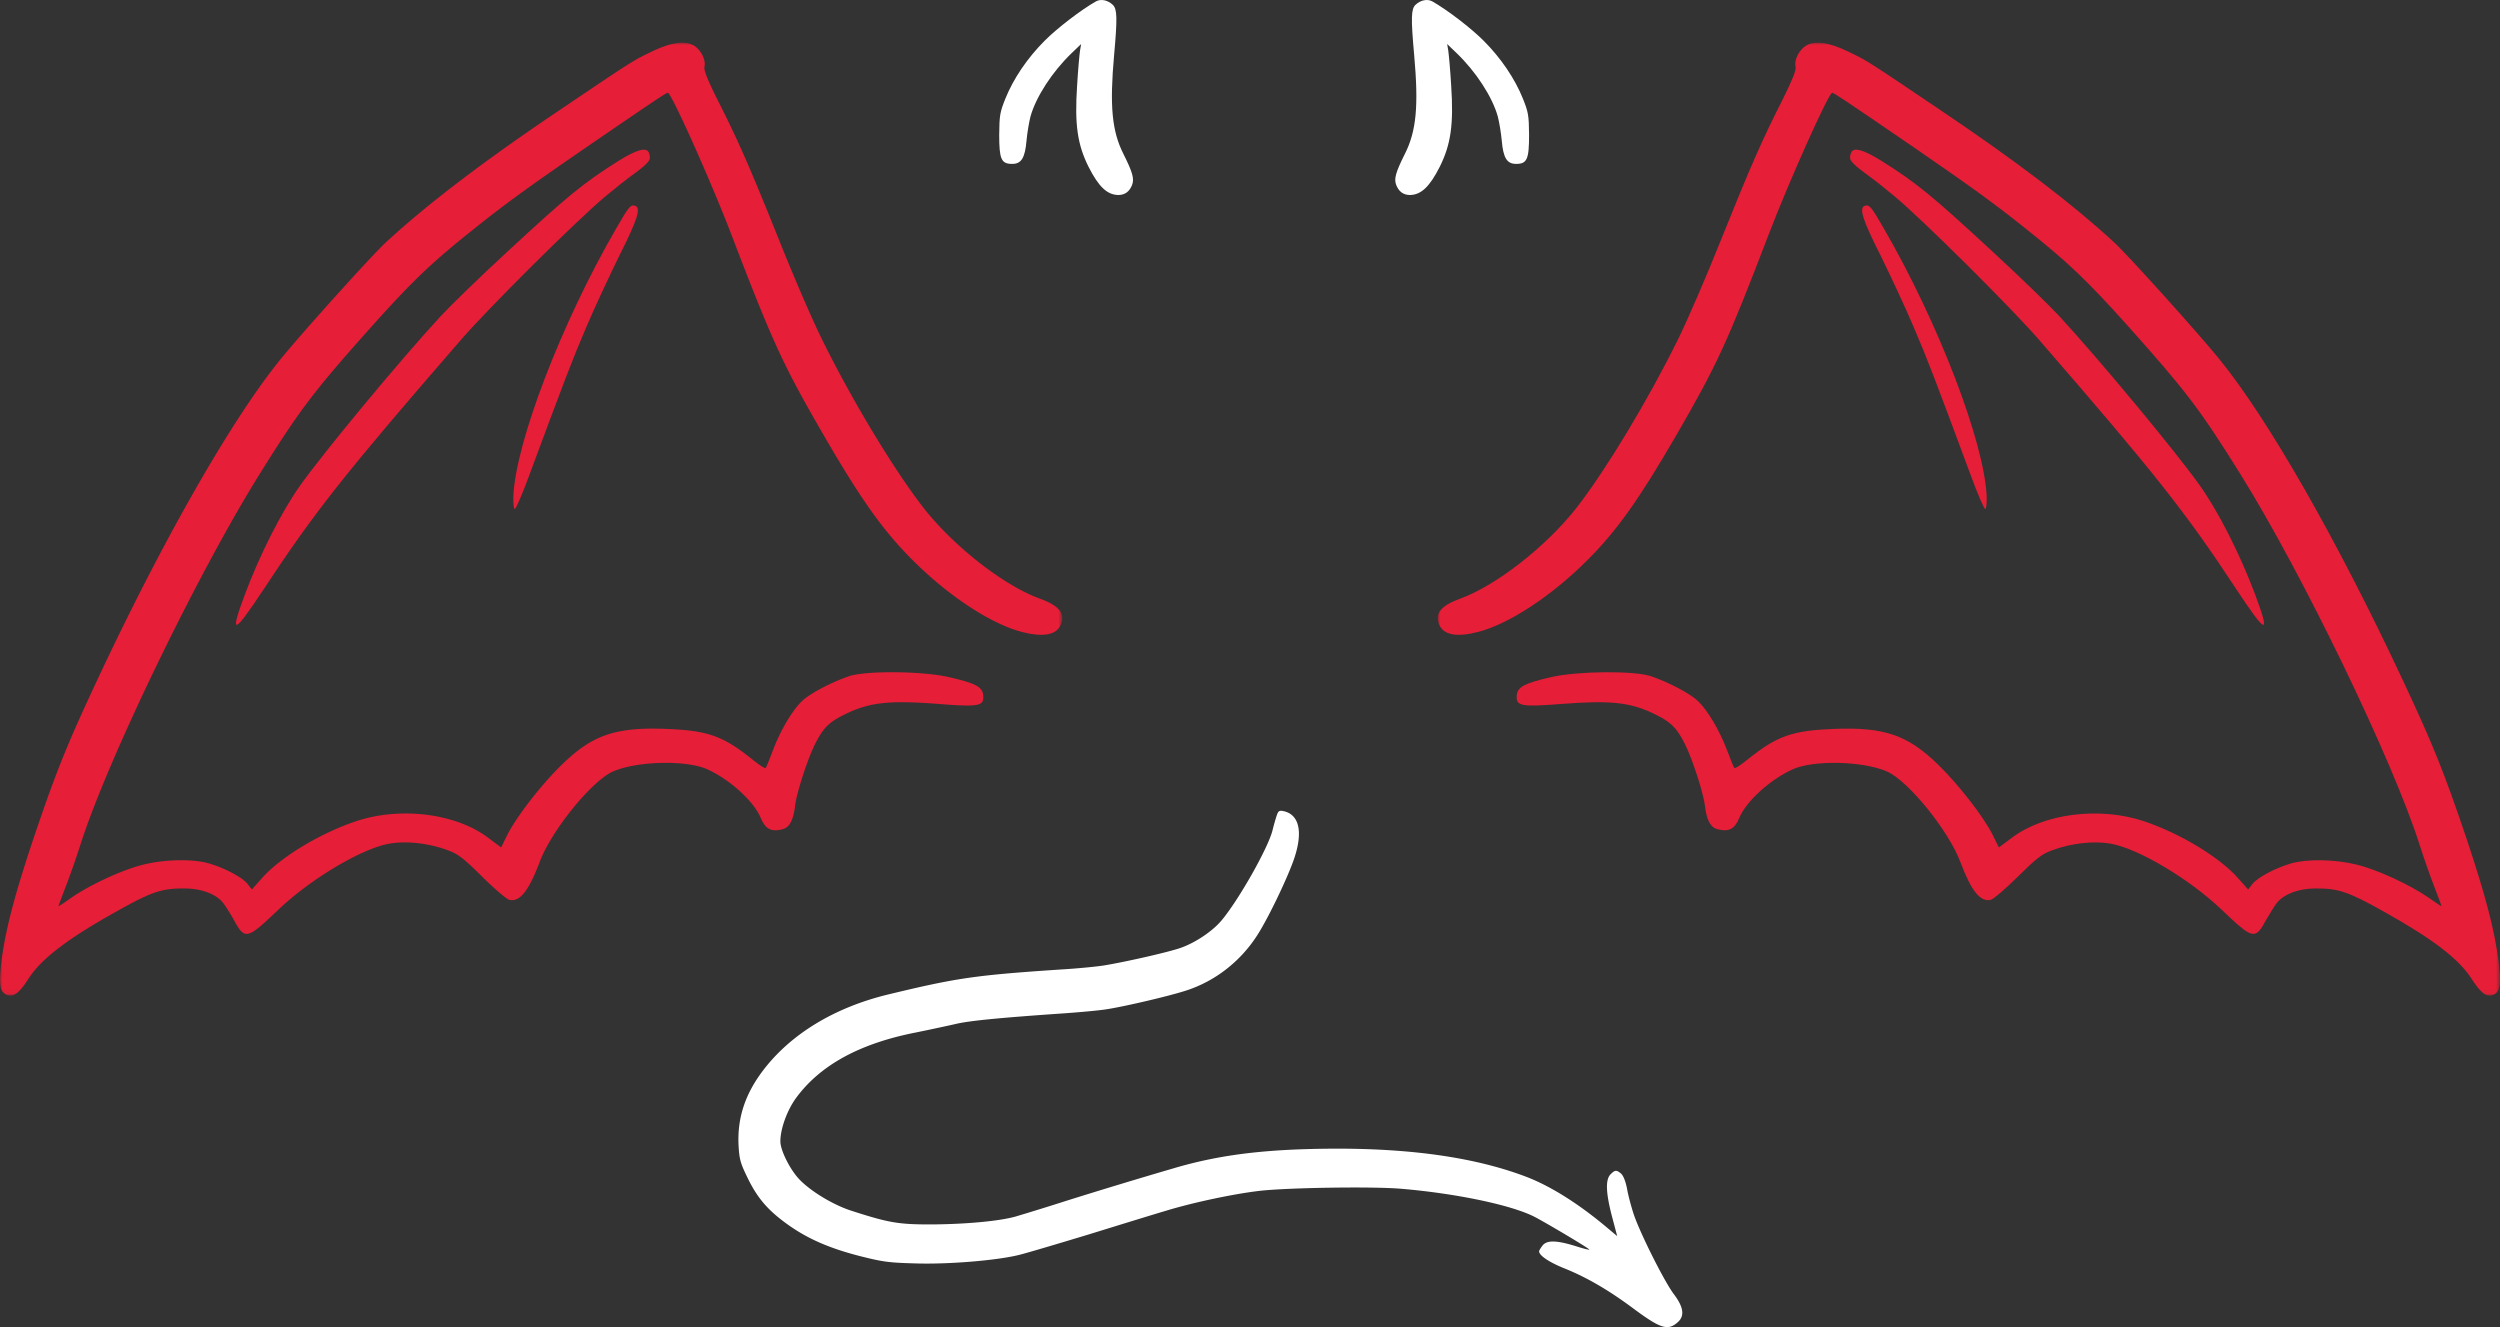 <svg width="535" height="284" viewBox="0 0 535 284" xmlns="http://www.w3.org/2000/svg" xmlns:xlink="http://www.w3.org/1999/xlink">
    <rect x="0" y="0" width="535" height="284" fill="#333333" stroke="none"/>
    <defs>
        <path id="lcrrgp9kaa" d="M0 0h227.33v203.946H0z"/>
        <path id="d0tryzp1cc" d="M0 0h227.331v203.946H0z"/>
    </defs>
    <g fill="none" fill-rule="evenodd">
        <path d="M234.538.295c-3.177 1.801-8.236 5.678-10.943 8.38-3.765 3.76-6.745 8.186-8.47 12.494-1.138 2.859-1.256 3.525-1.295 7.676 0 5.248.431 6.227 2.784 6.227 1.962 0 2.746-1.292 3.06-4.974.156-1.684.549-4.034.862-5.209 1.177-4.19 4.668-9.556 8.786-13.511l2.04-1.958-.236 1.41c-.118.744-.431 4.151-.627 7.519-.55 8.303.078 12.572 2.431 17.31 2.196 4.348 4.04 6.071 6.472 6.071 1.372-.04 2.314-.744 2.863-2.154.51-1.292.117-2.702-1.844-6.619-2.47-4.895-2.98-10.26-2-21.187.706-7.833.667-9.83-.275-10.731-1.059-1.019-2.549-1.332-3.608-.744M306.514.295c3.177 1.801 8.236 5.678 10.943 8.38 3.765 3.76 6.745 8.186 8.471 12.494 1.138 2.859 1.255 3.525 1.294 7.676 0 5.248-.431 6.227-2.784 6.227-1.961 0-2.745-1.292-3.06-4.974-.156-1.684-.549-4.034-.862-5.209-1.177-4.19-4.667-9.556-8.786-13.511l-2.039-1.958.236 1.41c.117.744.43 4.151.627 7.519.549 8.303-.078 12.572-2.432 17.31-2.196 4.348-4.04 6.071-6.47 6.071-1.374-.04-2.315-.744-2.864-2.154-.51-1.292-.118-2.702 1.843-6.619 2.471-4.895 2.98-10.26 2-21.187-.705-7.833-.666-9.83.275-10.731 1.06-1.019 2.55-1.332 3.608-.744" fill="#FFF"/>
        <g transform="translate(307.67 9.125)">
            <mask id="l0zyxo3h9b" fill="#fff">
                <use xlink:href="#lcrrgp9kaa"/>
            </mask>
            <path d="M78.798.65c-1.522.957-2.567 3.13-2.219 4.52.174.695-.652 2.737-2.697 6.864-4.438 8.734-6.918 14.382-13.184 29.98-3.09 7.777-7.223 17.335-9.18 21.289C45.034 76.51 35.94 91.544 29.674 99.582c-6.44 8.212-17.1 16.554-24.8 19.378-4.134 1.477-5.57 3.215-4.569 5.561.914 2.26 3.785 2.78 8.44 1.564 6.57-1.738 15.665-7.69 23.322-15.38 6.31-6.3 11.052-12.991 19.058-26.808 8.659-14.946 10.877-19.812 19.666-42.753 4.439-11.6 12.88-30.413 13.62-30.413.347 0 2.262 1.26 17.49 11.687 12.488 8.603 16.97 11.818 24.192 17.597 8.745 6.952 12.923 10.949 21.276 20.247 12.749 14.25 15.708 18.118 24.453 32.151 13.314 21.377 32.59 61.218 38.333 79.336.826 2.607 2.218 6.56 3.089 8.82.87 2.216 1.566 4.128 1.566 4.215 0 .086-1.261-.739-2.784-1.825-4.003-2.78-11.182-6.083-15.49-7.082-4.569-1.13-10.617-1.217-13.967-.217-3.394.999-7.136 2.997-8.223 4.388l-.914 1.173-2.132-2.39c-3.916-4.475-12.4-9.602-20.145-12.208-9.485-3.172-21.407-1.695-28.325 3.562l-2.741 2.042-1.306-2.65c-1.958-3.91-7.31-10.819-11.747-15.12-6.484-6.3-11.444-7.994-22.104-7.603-9.093.347-12.27 1.477-18.578 6.517-1.436 1.173-2.698 1.998-2.872 1.868-.13-.13-.827-1.868-1.567-3.824-1.61-4.258-4.133-8.515-6.221-10.514-1.61-1.564-6.266-4.04-10.138-5.344-3.612-1.173-15.62-1.086-21.277.217-5.7 1.304-7.179 2.086-7.353 3.867-.218 2.346.783 2.564 9.702 1.868 10.182-.782 14.402-.347 19.32 1.956 3.871 1.824 5.09 2.998 6.874 6.473 1.653 3.216 4.003 10.515 4.351 13.295.348 3.085 1.175 4.693 2.654 5.084 2.437.651 3.698 0 4.7-2.39 1.435-3.52 6.526-8.168 11.355-10.384 4.482-2.086 15.272-1.825 20.363.478 4.569 2.085 13.14 12.687 15.62 19.378 2.35 6.213 4.264 8.559 6.483 8.038.61-.174 3.22-2.39 5.787-4.953 4.003-3.954 5.178-4.867 7.353-5.649 4.09-1.52 8.746-2.042 12.444-1.433 5.918 1 16.925 7.56 23.8 14.12 6.788 6.474 7.18 6.561 9.572 2.172.784-1.39 1.828-3.04 2.35-3.692 1.523-1.825 4.569-2.955 8.006-2.998 5.09-.044 7.18.651 15.185 5.17 10.181 5.692 15.664 9.95 18.318 14.034 2.132 3.345 3.437 4.258 4.917 3.476 1.305-.739 1.522-2.26.957-6.952-.827-6.648-2.785-14.208-6.918-26.547-4.743-14.033-7.006-19.682-13.445-33.455-14.097-30.153-28.978-56.222-39.464-69.082-4.525-5.561-19.536-22.246-22.495-24.94-8.745-8.08-20.754-17.248-37.157-28.284C91.59 3.65 91.895 3.866 88.022 1.998c-4.394-2.13-7.31-2.52-9.224-1.347" fill="#E61E37" mask="url(#l0zyxo3h9b)"/>
        </g>
        <path d="M396.127 32.717c-.566 1.434-.174 1.955 3.002 4.344 1.827 1.304 4.656 3.563 6.309 4.954 5.961 4.952 24.931 23.809 30.849 30.63 24.975 28.763 31.545 37.105 42.335 53.528 6.44 9.733 7.31 9.993 3.96 1-3.22-8.56-7.789-17.597-11.792-23.245-5.047-7.125-21.19-26.59-30.022-36.192-2.263-2.434-8.658-8.646-14.184-13.73-13.14-12.165-16.447-14.86-23.974-19.595-3.916-2.433-6.005-2.998-6.483-1.694M399.042 44.057c-1.262.434-.435 3.04 3.394 10.601 2.132 4.345 5.352 11.21 7.092 15.337 2.915 6.778 4.655 11.34 12.357 32.108 1.392 3.78 2.741 6.865 2.959 6.822.217 0 .348-1.217.304-2.65-.479-11.558-10.268-37.106-22.016-57.396-2.698-4.692-3.09-5.17-4.09-4.822" fill="#E61E37"/>
        <g transform="translate(0 9.125)">
            <mask id="qzqfpd5hwd" fill="#fff">
                <use xlink:href="#d0tryzp1cc"/>
            </mask>
            <path d="M148.533.65c1.522.957 2.567 3.13 2.219 4.52-.174.695.652 2.737 2.697 6.864 4.438 8.734 6.918 14.382 13.184 29.98 3.09 7.777 7.222 17.335 9.18 21.289 6.483 13.208 15.577 28.241 21.843 36.279 6.44 8.212 17.1 16.554 24.8 19.378 4.134 1.477 5.57 3.215 4.569 5.561-.914 2.26-3.785 2.78-8.44 1.564-6.57-1.738-15.665-7.69-23.322-15.38-6.31-6.3-11.052-12.991-19.058-26.808-8.658-14.946-10.877-19.812-19.666-42.753-4.439-11.6-12.88-30.413-13.62-30.413-.347 0-2.262 1.26-17.49 11.687-12.488 8.603-16.97 11.818-24.192 17.597-8.745 6.952-12.923 10.949-21.276 20.247-12.749 14.25-15.708 18.118-24.453 32.151-13.314 21.377-32.59 61.218-38.333 79.336a186.105 186.105 0 0 1-3.089 8.82c-.87 2.216-1.566 4.128-1.566 4.215 0 .086 1.261-.739 2.784-1.825 4.003-2.78 11.182-6.083 15.49-7.082 4.569-1.13 10.617-1.217 13.967-.217 3.394.999 7.136 2.997 8.223 4.388l.914 1.173 2.132-2.39c3.916-4.475 12.4-9.602 20.145-12.208 9.485-3.172 21.407-1.695 28.325 3.562l2.742 2.042 1.305-2.65c1.958-3.91 7.31-10.819 11.747-15.12 6.484-6.3 11.444-7.994 22.104-7.603 9.093.347 12.27 1.477 18.579 6.517 1.435 1.173 2.697 1.998 2.871 1.868.131-.13.827-1.868 1.567-3.824 1.61-4.258 4.133-8.515 6.221-10.514 1.61-1.564 6.266-4.04 10.139-5.344 3.61-1.173 15.62-1.086 21.276.217 5.7 1.304 7.179 2.086 7.353 3.867.218 2.346-.783 2.564-9.702 1.868-10.182-.782-14.402-.347-19.32 1.956-3.871 1.824-5.09 2.998-6.874 6.473-1.653 3.216-4.003 10.515-4.35 13.295-.349 3.085-1.176 4.693-2.655 5.084-2.437.651-3.698 0-4.7-2.39-1.435-3.52-6.526-8.168-11.355-10.384-4.482-2.086-15.272-1.825-20.363.478-4.569 2.085-13.14 12.687-15.62 19.378-2.35 6.213-4.264 8.559-6.483 8.038-.609-.174-3.22-2.39-5.787-4.953-4.003-3.954-5.178-4.867-7.353-5.649-4.09-1.52-8.746-2.042-12.444-1.433-5.917 1-16.925 7.56-23.8 14.12-6.788 6.474-7.18 6.561-9.572 2.172-.784-1.39-1.828-3.04-2.35-3.692-1.523-1.825-4.569-2.955-8.006-2.998-5.09-.044-7.18.651-15.185 5.17-10.181 5.692-15.664 9.95-18.318 14.034-2.132 3.345-3.437 4.258-4.917 3.476-1.305-.739-1.522-2.26-.957-6.952.827-6.648 2.785-14.208 6.918-26.547 4.743-14.033 7.006-19.682 13.445-33.455 14.097-30.153 28.978-56.222 39.464-69.082 4.525-5.561 19.536-22.246 22.495-24.94 8.745-8.08 20.754-17.248 37.157-28.284C135.741 3.65 135.436 3.866 139.31 1.998c4.394-2.13 7.31-2.52 9.224-1.347" fill="#E61E37" mask="url(#qzqfpd5hwd)"/>
        </g>
        <path d="M138.873 32.717c.566 1.434.174 1.955-3.002 4.344-1.827 1.304-4.655 3.563-6.309 4.954-5.96 4.952-24.931 23.809-30.849 30.63-24.974 28.763-31.544 37.105-42.335 53.528-6.44 9.733-7.31 9.993-3.96 1 3.22-8.56 7.789-17.597 11.792-23.245 5.047-7.125 21.19-26.59 30.022-36.192 2.263-2.434 8.659-8.646 14.184-13.73 13.14-12.165 16.447-14.86 23.974-19.595 3.916-2.433 6.005-2.998 6.483-1.694M135.958 44.057c1.262.434.435 3.04-3.394 10.601-2.131 4.345-5.352 11.21-7.092 15.337-2.915 6.778-4.655 11.34-12.357 32.108-1.392 3.78-2.741 6.865-2.958 6.822-.218 0-.349-1.217-.305-2.65.479-11.558 10.268-37.106 22.016-57.396 2.698-4.692 3.09-5.17 4.09-4.822" fill="#E61E37"/>
        <path d="M273.325 174.222c-.196.509-.666 2.076-1.02 3.525-.98 3.799-7.176 14.765-10.863 19.19-1.843 2.233-5.413 4.66-8.472 5.796-2.314.901-11.962 3.094-16.747 3.878-1.49.235-5.373.626-8.628.822-18.904 1.253-22.67 1.802-37.455 5.366-11.688 2.82-21.14 8.616-27.062 16.566-3.726 5.013-5.334 10.104-5.02 15.861.157 2.781.392 3.682 1.765 6.502 2.078 4.386 4.235 6.97 8.079 9.83 4.47 3.329 9.177 5.444 15.962 7.206 5.099 1.293 6.354 1.45 11.963 1.606 7.06.235 17.413-.627 22.198-1.802 1.608-.391 8.197-2.35 14.668-4.308 6.472-1.997 14.08-4.347 16.865-5.17 5.765-1.762 14.63-3.642 20.199-4.268 6.157-.666 23.884-.94 30.003-.431 11.687.979 23.532 3.446 28.513 5.953 2.235 1.136 11.1 6.384 11.844 7.05.197.156-1.059-.118-2.745-.666-4.275-1.332-6.315-1.37-7.256-.196-.392.509-.745 1.057-.745 1.253 0 .9 2.157 2.35 5.49 3.681 4.825 1.959 9.375 4.622 14.552 8.46 6 4.465 7.53 4.935 9.687 2.976 1.45-1.331 1.176-3.21-.902-5.953-2.079-2.78-7.217-13.041-8.59-17.114-.51-1.567-1.176-3.995-1.412-5.405-.313-1.606-.784-2.78-1.254-3.25-1.02-.862-1.334-.823-2.275.117-1.138 1.136-1.02 3.995.314 9.086l1.098 4.151-1.961-1.645c-6.118-5.17-12.12-8.968-17.375-11.005-10.629-4.072-24.08-6.07-40.671-6.07-14.864.04-24.709 1.214-34.749 4.152a1229.622 1229.622 0 0 0-23.14 7.01 566.618 566.618 0 0 1-10.864 3.368c-3.49.979-10.628 1.645-18.159 1.684-6.942 0-8.981-.352-16.982-2.937-4-1.293-8.864-4.27-11.256-6.854-1.961-2.154-3.922-6.11-3.922-7.99 0-2.624 1.372-6.461 3.216-9.085 5.138-7.128 13.609-11.828 25.806-14.217 2.903-.588 6.707-1.41 8.433-1.802 2.941-.705 9.295-1.332 23.532-2.31 3.255-.235 7.138-.588 8.629-.823 3.765-.548 13.844-2.898 17.453-4.112 6-1.997 11.255-6.07 14.825-11.514 2.235-3.368 6.353-11.867 7.922-16.253 2.079-5.875 1.334-9.752-2.079-10.536-.863-.195-1.137-.078-1.412.627" fill="#FFF"/>
    </g>
</svg>
